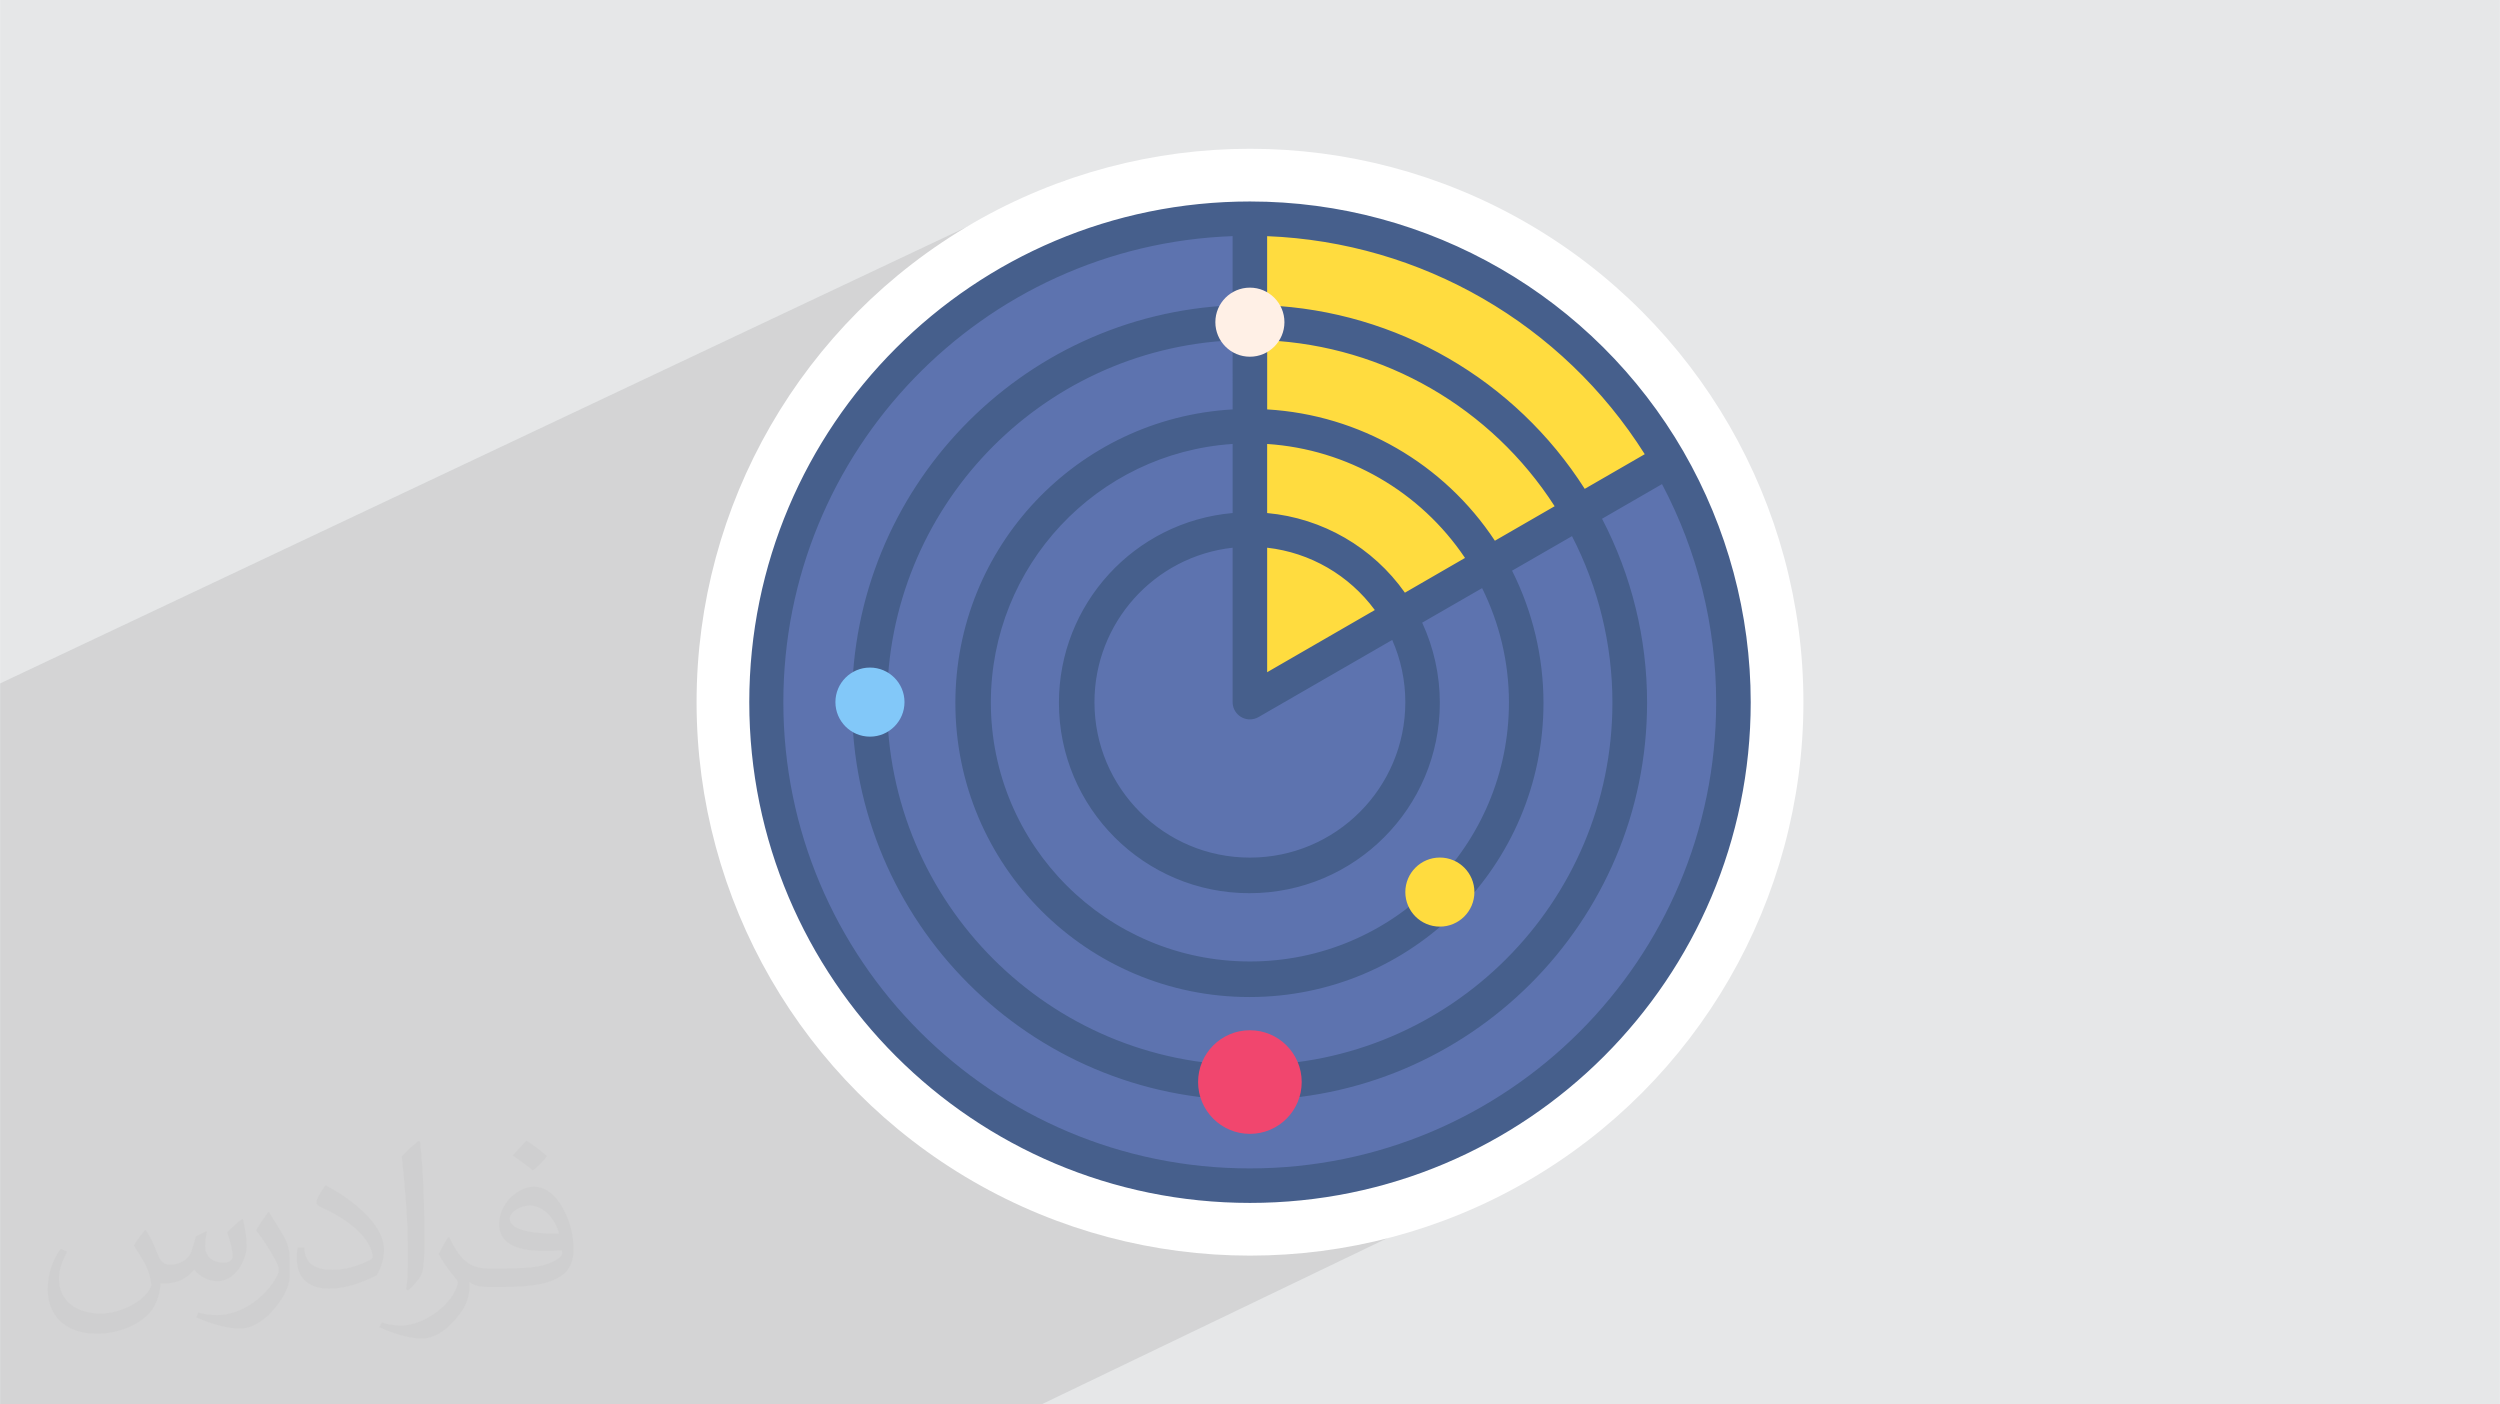 <?xml version="1.0" encoding="UTF-8"?>
<!DOCTYPE svg PUBLIC "-//W3C//DTD SVG 1.1//EN" "http://www.w3.org/Graphics/SVG/1.1/DTD/svg11.dtd">
<!-- Creator: CorelDRAW -->
<svg xmlns="http://www.w3.org/2000/svg" xml:space="preserve" width="3.708in" height="2.083in" version="1.1" style="shape-rendering:geometricPrecision; text-rendering:geometricPrecision; image-rendering:optimizeQuality; fill-rule:evenodd; clip-rule:evenodd"
viewBox="0 0 3702.73 2080.18"
 xmlns:xlink="http://www.w3.org/1999/xlink"
 xmlns:xodm="http://www.corel.com/coreldraw/odm/2003">
 <defs>
  <style type="text/css">
   <![CDATA[
    .fil3 {fill:white}
    .fil6 {fill:#465F8C;fill-rule:nonzero}
    .fil5 {fill:#5D73AF;fill-rule:nonzero}
    .fil8 {fill:#82C8F9;fill-rule:nonzero}
    .fil7 {fill:#F1466E;fill-rule:nonzero}
    .fil4 {fill:#FFDC3F;fill-rule:nonzero}
    .fil9 {fill:#FFF0E6;fill-rule:nonzero}
    .fil2 {fill:#373435;fill-opacity:0.031}
    .fil1 {fill:#373535;fill-opacity:0.102}
    .fil0 {fill:#E6E7E8}
   ]]>
  </style>
 </defs>
 <g id="Layer_x0020_1">
  <polygon class="fil0" points="-0,0 3702.73,0 3702.73,2080.18 -0,2080.18 "/>
  <polygon class="fil1" points="2188.56,1405.58 2345.33,1694.32 1542.51,2080.18 -0,2080.18 -0,1012.27 1577.61,267.19 "/>
  <path class="fil2" d="M215.96 1821.93c7.07,10.71 11.65,21.01 16.13,32.45 3.33,6.66 5.09,18.93 20.7,18.93 4.57,0 11.13,-1.35 16.95,-4.57 6.55,-3.44 11.54,-8.64 14.15,-16.53l6.24 -21.01 15.19 -7.49 1.04 1.04c-2.08,7.91 -2.59,15.5 -2.59,21.43 0,17.57 15.19,24.23 27.25,24.23 7.07,0 13.42,-3.44 13.42,-9.89 0,-8.32 -3.53,-22.47 -8.12,-35.16 7.07,-7.07 14.15,-14.15 22.26,-19.87l1.25 0.63c3.53,14.98 5.51,29.75 5.51,39.63 0,9.67 -4.27,20.39 -7.8,27.36 -7.28,13.73 -20.18,24.65 -35.78,24.65 -11.85,0 -25.06,-5.93 -34.12,-16.95l-0.52 0c-8.53,10.61 -21.74,20.18 -42.86,20.18l-6.55 0c-1.04,13.94 -4.05,23.81 -8.64,32.66 -12.58,24.54 -49.92,41.92 -85.08,41.92 -48.89,0 -73.43,-28.19 -73.43,-65.73 0,-23.19 7.59,-44.72 19.24,-60.01l9.56 3.95c-7.28,13.94 -12.17,27.04 -12.17,39.94 0,35.16 28.61,51.9 61.58,51.9 30.58,0 68.44,-19.45 75.31,-42.02 -2.59,-24.65 -11.85,-36.19 -26,-58.66 4.27,-7.49 9.78,-14.98 16.64,-22.98l1.25 0 0 0 0 0 -0.01 -0.04zm563.83 -132.3c10.3,6.45 20.39,14.04 30.27,22.78 -5.51,7.8 -12.38,14.88 -20.91,21.12 -9.89,-8.01 -19.76,-14.88 -29.86,-22.16 6.86,-7.7 13.63,-15.08 20.49,-21.74l0 0 0 0 0 0 0 0 0 0 0.01 0zm5.3 96.11c-16.64,0 -30.27,10.92 -30.27,19.03 0,17.38 33.28,22.78 73.12,22.56 -4.99,-20.39 -22.47,-41.61 -42.86,-41.61l0 0.01zm-37.35 92.99c21.64,0 40.57,-0.63 55.02,-4.27 16.13,-4.05 29.75,-12.17 29.75,-17.78 0,-1.46 0,-3.22 -0.52,-4.68 -9.05,0.83 -19.45,0.83 -28.5,0.83 -29.33,0 -51.79,-6.66 -60.64,-23.09 -2.19,-4.57 -3.74,-9.67 -3.74,-15.5 0,-15.92 6.86,-31.41 18.93,-42.13 10.08,-8.84 21.22,-14.35 32.55,-14.35 20.49,0 36.81,16.44 48.26,42.34 6.24,14.15 10.5,30.47 10.5,51.07 0,13.73 -3.74,25.27 -12.27,33.8 -15.92,15.4 -45.24,21.22 -90.17,21.22l-20.39 0 0 0 -5.3 0c-11.13,0 -19.14,-1.98 -25.48,-6.86l-1.04 0c0.31,2.59 0.52,5.09 0.52,7.49 0,10.08 -3.33,22.98 -10.08,33.28 -19.97,29.64 -41.61,42.53 -60.33,42.53 -18.93,0 -42.13,-7.28 -63.03,-16.75l3.74 -7.28c6.76,2.81 16.13,4.68 29.02,4.68 33.8,0 78.21,-32.45 83.72,-64.17 -1.25,-2.59 -3.53,-6.03 -6.76,-9.67 -9.89,-11.75 -16.13,-21.53 -21.95,-31.82 4.99,-9.89 9.56,-17.78 13.83,-24.96l1.77 -0.21c14.46,29.44 27.56,46.28 56.78,46.28l4.57 0 0 0 21.22 0 0 0 0 0 0 0 0 0 0 0 0.04 0zm-146.45 31.1c2.5,-13.52 2.7,-28.7 2.7,-42.86l0 -21.01c0,-39.21 -4.99,-96.2 -9.05,-133.34 7.07,-7.59 16.95,-16.53 24.75,-22.56l2.29 0.63c5.3,46.7 6.55,100.79 6.55,150.81 0,13.11 -0.52,25.9 -1.77,35.26 -0.73,11.85 -7.59,20.8 -22.26,34.53l-3.22 -1.46zm-150.71 -61.89c0.73,18.41 9.78,32.87 41.4,32.87 19.66,0 36.3,-5.09 54.71,-13.83 3.33,-1.46 5.09,-3.44 5.09,-5.09 0,-11.54 -8.84,-26.83 -23.71,-40.77 -14.46,-13.11 -33.6,-24.65 -51.48,-32.35 -6.14,-2.59 -8.12,-5.3 -8.12,-7.91 0,-5.3 7.07,-16.44 12.9,-24.44l1.98 -0.21c20.49,10.71 43.38,26.63 60.33,44.3 15.4,16.33 24.96,32.87 24.96,50.86 0,13.31 -4.05,25.79 -10.61,37.44 -22.47,11.33 -46.39,19.97 -70.1,19.97 -28.81,0 -48.47,-13.52 -48.47,-45.24 0,-3.44 0,-8.73 1.25,-15.61l9.89 0 0 0 0 0 0 0 0 0 0 0 -0.01 0zm-52.11 -52.32l17.89 28.92c6.55,10.71 12.69,22.37 12.69,40.77l0 23.5c0,19.03 -12.17,39.42 -31.82,59.6 -15.4,13.63 -29.02,19.45 -41.61,19.45 -18.72,0 -40.15,-5.82 -64.9,-16.44l2.81 -7.28c7.8,2.08 16.84,3.84 27.98,3.84 35.58,-0.21 71.97,-26.21 88.61,-57.93 1.98,-3.64 2.7,-7.07 2.7,-9.47 0,-3.64 -1.98,-7.7 -3.53,-11.33 -9.05,-17.05 -19.14,-32.66 -30.27,-47.12 5.82,-9.16 11.65,-17.99 17.99,-26.73l1.46 0.21 0 0 0 0 0 0 0 0 0 0 -0.01 0z"/>
  <circle class="fil3" cx="1851.36" cy="1040.09" r="819.72"/>
  <g id="_105553202848736">
   <g id="Flat">
    <path class="fil4" d="M2471.42 681.85c-127.77,-221.54 -364.24,-358.12 -620.01,-358.12 0,0 -0.18,0 -0.18,0l0 716.24 620.19 -358.12z"/>
    <path class="fil5" d="M2471.42 681.85l-620.21 358.12 0 -716.24c-0.03,0 -0.2,0 -0.2,0 -395.63,0 -716.47,320.84 -716.47,716.47 0,395.63 320.84,716.47 716.47,716.47 395.63,0 716.47,-320.84 716.47,-716.47 0,-125.78 -33.15,-249.46 -96.04,-358.37l-0.01 0.02z"/>
    <path class="fil6" d="M2493.55 669.06c-132.5,-229.29 -377.34,-370.63 -642.19,-370.63 -409.54,0 -741.66,332.12 -741.66,741.66 0,409.54 332.12,741.66 741.66,741.66 409.54,0 741.66,-332.12 741.66,-741.66 0,0 0,-0.09 0,-0.09 -0.09,-130.14 -34.53,-258.27 -99.51,-370.96l0.03 0.02zm-258.64 370.91c0,0.13 0,0.31 0,0.45 0,211.88 -171.82,383.7 -383.7,383.7 -211.88,0 -383.7,-171.82 -383.7,-383.7 0,-201.94 156.64,-369.41 358.12,-382.85l0 102.32c-145.57,12.87 -257.29,134.85 -257.29,281.01 0,155.77 126.33,282.1 282.1,282.1 155.77,0 282.1,-126.32 282.1,-282.1 0,-40.95 -8.95,-81.48 -26.14,-118.61l88.76 -51.16c25.98,52.43 39.7,110.29 39.75,168.83l0 0zm-153.48 0c0,0 0,0.08 0,0.08 0,127.13 -103.1,230.22 -230.22,230.22 -127.12,0 -230.22,-103.1 -230.22,-230.22 0,-117.23 88.14,-215.77 204.64,-228.78l0 228.71c-0,14.12 11.45,25.57 25.58,25.57 4.49,0 8.9,-1.18 12.79,-3.42l198.04 -114.24c12.77,29.03 19.39,60.38 19.39,92.08l0 0zm-204.64 -44.3l0 -184.41c63.67,7.19 121.52,40.72 159.46,92.33l-159.46 92.07zm204.03 -117.79c-47.42,-67.25 -122.09,-110.44 -204.04,-117.96l0 -102.32c118.54,7.81 226.83,70.22 293.07,168.81l-89.03 51.47zm133.27 -76.95c-75.41,-114.36 -200.53,-186.5 -337.28,-194.51l0 -102.32c173.29,8.24 331.97,99.83 425.79,245.73l-88.51 51.1zm-388.46 -194.51c-230.45,13.17 -410.66,204.01 -410.66,434.84 0,240.51 195.04,435.55 435.55,435.55 240.51,0 435.55,-195.04 435.55,-435.55 0,-68.01 -15.95,-135.22 -46.53,-195.95l88.76 -51.16c39.28,76.15 59.87,160.81 59.87,246.53 0,296.63 -240.55,537.18 -537.18,537.18 -296.63,0 -537.18,-240.55 -537.18,-537.18 0,-286.79 225.34,-523.08 511.8,-536.59l0.02 102.33zm610.41 66.36l-88.87 51.31c-103.03,-161.81 -278.7,-263.34 -470.41,-271.81l0 -102.47c228.21,8.95 437.46,129.78 559.31,322.93l-0.04 0.04zm-584.84 1057.86c-0.11,0 -0.28,0 -0.37,0 -381.38,0 -690.66,-309.28 -690.66,-690.66 0,-371.59 294.11,-676.74 665.45,-690.23l0 102.5c-315.16,13.38 -563.83,272.91 -563.83,588.38 0,325.17 263.7,588.88 588.88,588.88 325.17,0 588.87,-263.7 588.87,-588.88 0,-94.75 -22.93,-188.29 -66.71,-272.26l88.81 -51.29c52.65,99.46 80.21,210.48 80.21,323.03 0,381.3 -309.22,690.53 -690.53,690.53 0,0 -0.09,0 -0.09,0l-0.04 0z"/>
    <path class="fil4" d="M2183.75 1321.35c0,-28.26 -22.91,-51.16 -51.16,-51.16 -28.25,0 -51.16,22.9 -51.16,51.16 0,28.26 22.91,51.16 51.16,51.16 28.26,0 51.16,-22.9 51.16,-51.16z"/>
    <path class="fil7" d="M1927.95 1602.73c0,-42.38 -34.36,-76.74 -76.74,-76.74 -42.38,0 -76.74,34.36 -76.74,76.74 0,42.38 34.36,76.74 76.74,76.74 42.38,0 76.74,-34.36 76.74,-76.74z"/>
    <path class="fil8" d="M1339.61 1039.96c0,-28.25 -22.91,-51.16 -51.16,-51.16 -28.25,0 -51.16,22.91 -51.16,51.16 0,28.26 22.91,51.16 51.16,51.16 28.26,0 51.16,-22.91 51.16,-51.16z"/>
    <path class="fil9" d="M1902.37 477.21c0,-28.25 -22.91,-51.16 -51.16,-51.16 -28.26,0 -51.16,22.91 -51.16,51.16 0,28.26 22.9,51.16 51.16,51.16 28.25,0 51.16,-22.9 51.16,-51.16z"/>
   </g>
  </g>
 </g>
</svg>
